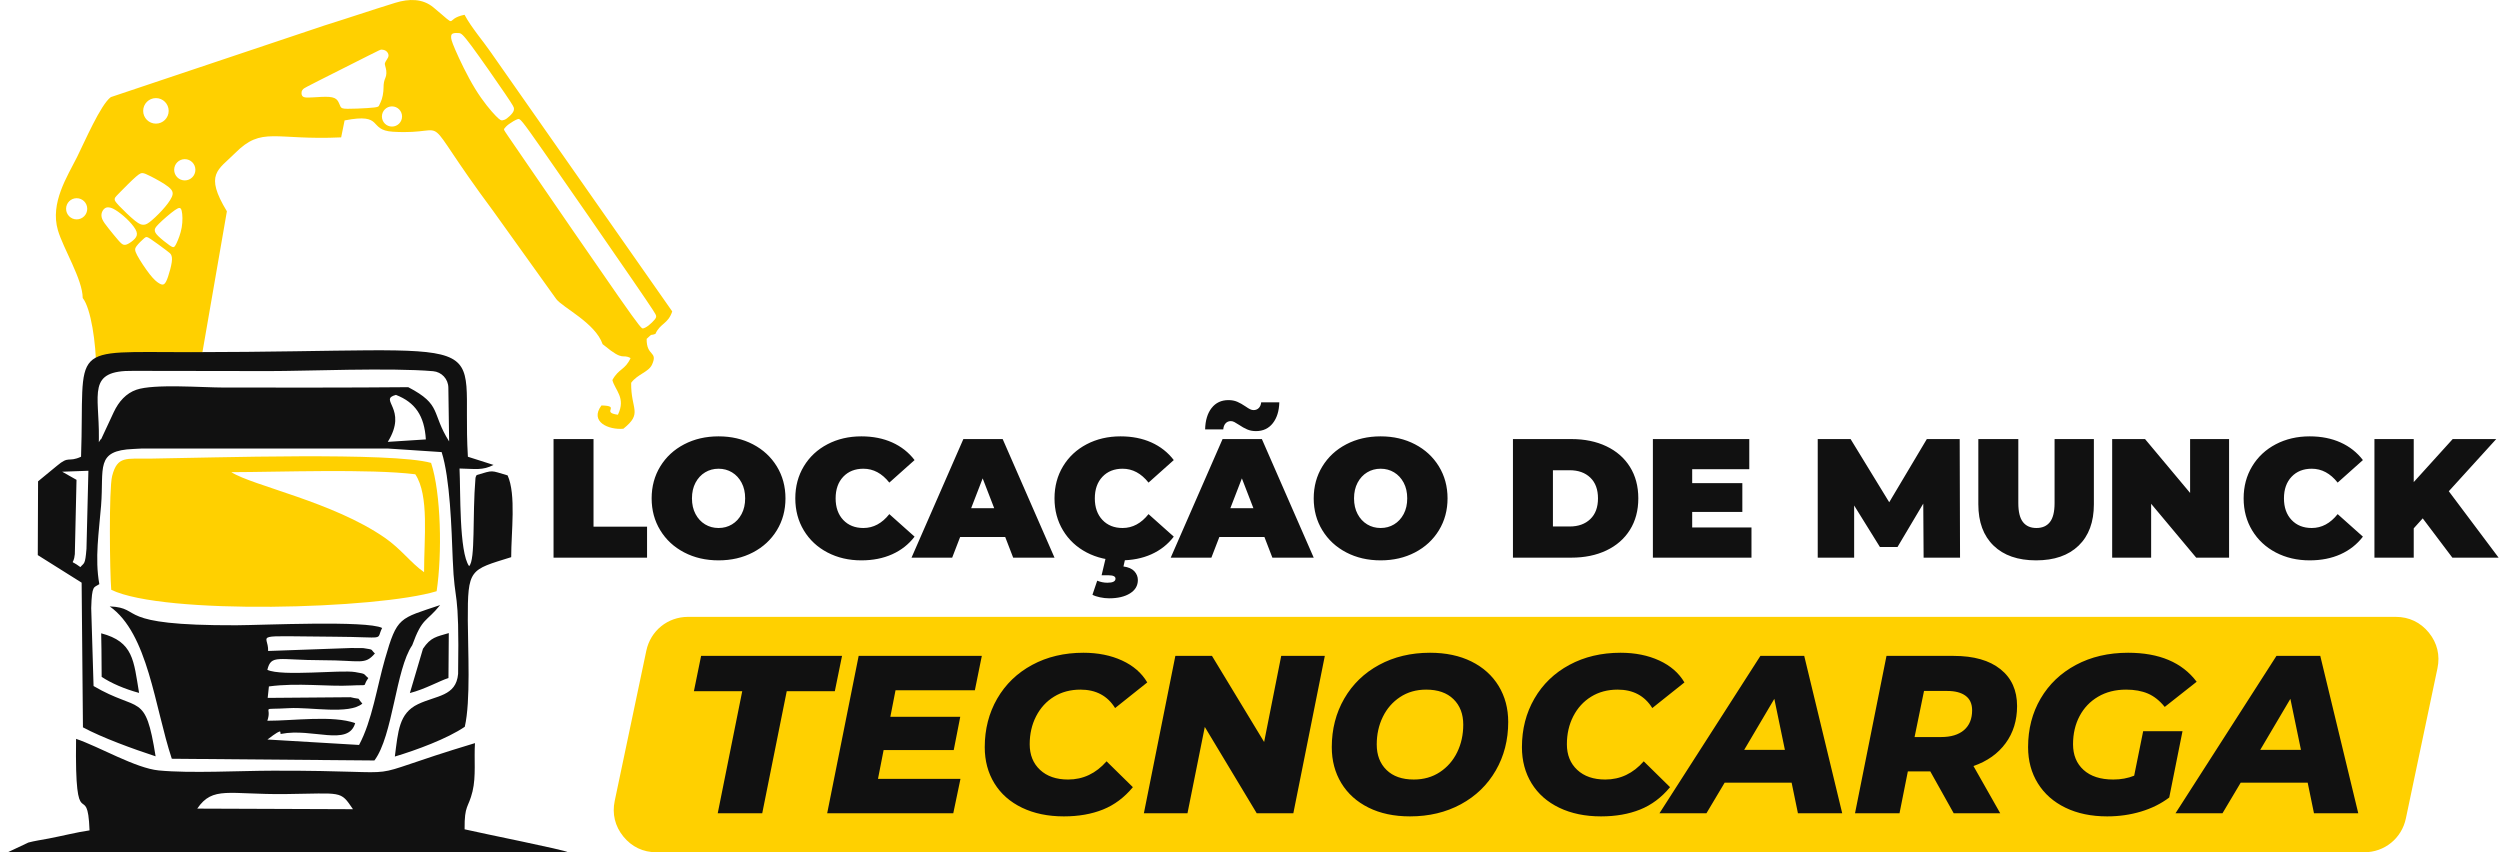 <svg xmlns="http://www.w3.org/2000/svg" width="264" height="90" viewBox="0 0 264 90" fill="none"><path fill-rule="evenodd" clip-rule="evenodd" d="M69.214 35.256C68.633 35.496 68.994 35.11 68.287 35.784C68.26 37.666 69.499 37.055 68.862 38.486C68.499 39.304 67.355 39.48 66.651 40.423C66.608 43.275 67.911 43.602 65.829 45.274C64.275 45.417 62.227 44.541 63.514 42.815C65.637 42.862 63.391 43.544 65.251 43.797C66.12 42.005 64.949 41.219 64.668 40.133C65.354 38.888 66.004 39.093 66.589 37.814C65.675 37.313 65.921 38.23 63.832 36.496C63.787 36.459 63.706 36.386 63.636 36.345C62.867 34.097 59.408 32.475 58.733 31.572L52.081 22.283C43.694 11.007 48.229 14.323 41.49 13.911C38.788 13.745 40.626 11.887 36.389 12.717L36.026 14.506C28.958 14.837 27.683 13.307 24.825 16.168C23.024 17.971 21.57 18.374 23.959 22.314L21.328 37.472H12.898C11.727 37.472 10.701 38.118 10.158 39.071C10.148 36.184 9.592 32.537 8.734 31.47C8.725 29.503 6.684 26.261 6.115 24.312C5.269 21.416 7.118 18.628 8.137 16.583C8.928 14.997 10.629 11.036 11.703 10.255L34.264 2.69C36.784 1.905 39.065 1.122 41.741 0.296C43.199 -0.154 44.63 -0.163 45.769 0.782C48.609 3.138 46.774 2.023 49.057 1.56C49.747 2.877 51.135 4.492 51.804 5.484L70.987 32.885C70.547 34.229 69.718 34.124 69.214 35.256ZM48.467 3.493C48.246 3.468 47.964 3.475 47.812 3.544C47.66 3.614 47.639 3.744 47.639 3.914C47.639 4.085 47.66 4.295 48.084 5.273C48.506 6.252 49.332 7.999 50.171 9.368C51.011 10.739 51.864 11.731 52.345 12.228C52.827 12.724 52.936 12.724 53.059 12.706C53.181 12.688 53.319 12.652 53.518 12.511C53.717 12.369 53.977 12.122 54.118 11.927C54.26 11.731 54.282 11.586 54.274 11.455C54.267 11.325 54.23 11.21 53.347 9.908C52.465 8.607 50.735 6.122 49.791 4.849C48.846 3.577 48.688 3.519 48.467 3.493ZM54.666 12.58C54.414 12.667 54.004 12.914 53.741 13.108C53.479 13.303 53.364 13.446 53.294 13.533C53.224 13.62 53.199 13.65 53.259 13.771C53.319 13.891 53.463 14.102 55.866 17.602C58.269 21.104 62.929 27.895 65.306 31.297C67.683 34.7 67.778 34.715 67.918 34.679C68.059 34.643 68.248 34.556 68.487 34.371C68.725 34.186 69.015 33.903 69.16 33.715C69.304 33.526 69.304 33.432 69.275 33.313C69.247 33.193 69.188 33.048 66.822 29.598C64.456 26.148 59.781 19.392 57.396 15.979C55.012 12.565 54.918 12.492 54.666 12.58ZM40.306 5.238C40.424 5.244 40.621 5.276 40.77 5.385C40.92 5.494 41.022 5.679 41.029 5.84C41.036 6.001 40.949 6.14 40.862 6.273C40.776 6.408 40.689 6.538 40.655 6.647C40.623 6.755 40.645 6.842 40.681 6.973C40.717 7.103 40.768 7.277 40.79 7.462C40.812 7.647 40.804 7.843 40.768 8.002C40.732 8.161 40.667 8.285 40.616 8.43C40.566 8.575 40.529 8.741 40.514 8.941C40.5 9.14 40.507 9.372 40.482 9.644C40.457 9.916 40.399 10.227 40.319 10.474C40.24 10.72 40.139 10.901 40.084 11.028C40.03 11.155 40.023 11.227 39.87 11.282C39.719 11.336 39.422 11.372 38.8 11.412C38.177 11.452 37.229 11.496 36.697 11.489C36.166 11.482 36.049 11.423 35.956 11.253C35.862 11.082 35.789 10.8 35.63 10.597C35.471 10.394 35.225 10.271 34.762 10.234C34.299 10.198 33.618 10.249 33.141 10.278C32.663 10.307 32.388 10.314 32.207 10.282C32.026 10.249 31.939 10.177 31.888 10.068C31.838 9.959 31.824 9.814 31.852 9.691C31.881 9.567 31.954 9.466 32.023 9.401C32.091 9.336 32.157 9.307 32.211 9.274C32.265 9.242 32.308 9.205 33.624 8.537C34.939 7.869 37.526 6.569 38.838 5.909C40.151 5.249 40.189 5.231 40.306 5.238ZM41.394 11.235C40.806 11.235 40.33 11.712 40.33 12.3C40.33 12.889 40.806 13.366 41.394 13.366C41.982 13.366 42.457 12.889 42.457 12.3C42.457 11.712 41.982 11.235 41.394 11.235ZM19.513 16.806C18.895 16.806 18.392 17.31 18.392 17.93C18.392 18.55 18.895 19.052 19.513 19.052C20.132 19.052 20.634 18.55 20.634 17.93C20.634 17.31 20.132 16.806 19.513 16.806ZM16.466 10.359C15.722 10.359 15.119 10.963 15.119 11.708C15.119 12.452 15.722 13.056 16.466 13.056C17.209 13.056 17.812 12.452 17.812 11.708C17.812 10.963 17.209 10.359 16.466 10.359ZM8.095 20.93C7.479 20.93 6.979 21.43 6.979 22.049C6.979 22.666 7.479 23.167 8.095 23.167C8.712 23.167 9.212 22.666 9.212 22.049C9.212 21.43 8.712 20.93 8.095 20.93ZM15.949 18.635C16.472 18.902 17.348 19.376 17.809 19.753C18.27 20.13 18.317 20.409 18.138 20.809C17.959 21.21 17.554 21.732 17.095 22.232C16.635 22.732 16.121 23.211 15.788 23.461C15.455 23.71 15.304 23.732 15.13 23.732C14.956 23.732 14.761 23.71 14.264 23.316C13.769 22.921 12.973 22.152 12.56 21.714C12.149 21.275 12.119 21.166 12.112 21.079C12.105 20.992 12.119 20.927 12.166 20.852C12.213 20.775 12.293 20.688 12.717 20.257C13.14 19.826 13.906 19.05 14.359 18.658C14.811 18.267 14.948 18.26 15.103 18.285C15.256 18.31 15.426 18.369 15.949 18.635ZM18.468 22.189C17.995 22.518 17.202 23.207 16.789 23.62C16.374 24.033 16.338 24.171 16.345 24.32C16.353 24.468 16.403 24.628 16.707 24.928C17.011 25.229 17.568 25.671 17.886 25.892C18.205 26.114 18.285 26.114 18.357 26.084C18.429 26.055 18.495 25.997 18.656 25.654C18.817 25.31 19.075 24.681 19.19 24.012C19.305 23.343 19.277 22.632 19.186 22.262C19.095 21.892 18.942 21.86 18.468 22.189ZM15.214 25.17C14.995 25.357 14.623 25.716 14.423 25.983C14.225 26.249 14.199 26.423 14.487 26.963C14.774 27.503 15.375 28.409 15.824 28.978C16.273 29.547 16.569 29.779 16.799 29.916C17.029 30.055 17.192 30.098 17.334 29.996C17.477 29.895 17.601 29.648 17.751 29.203C17.901 28.757 18.078 28.112 18.137 27.686C18.198 27.26 18.139 27.054 18.075 26.918C18.009 26.782 17.937 26.717 17.517 26.402C17.097 26.086 16.33 25.52 15.915 25.245C15.498 24.969 15.433 24.984 15.214 25.17ZM12.205 22.183C12.517 22.375 12.944 22.697 13.342 23.073C13.74 23.448 14.109 23.876 14.3 24.212C14.492 24.549 14.507 24.795 14.366 25.035C14.225 25.274 13.928 25.506 13.686 25.659C13.443 25.81 13.255 25.883 13.085 25.851C12.915 25.817 12.763 25.68 12.481 25.358C12.199 25.035 11.786 24.528 11.464 24.122C11.142 23.716 10.91 23.412 10.798 23.14C10.686 22.868 10.693 22.628 10.762 22.429C10.831 22.23 10.96 22.07 11.095 21.983C11.229 21.896 11.366 21.882 11.533 21.906C11.699 21.929 11.895 21.99 12.205 22.183Z" fill="#FFD000"></path><path fill-rule="evenodd" clip-rule="evenodd" d="M11.747 62.283C17.294 64.971 39.905 64.325 46.109 62.432C46.702 58.506 46.577 52.078 45.523 48.883C41.382 47.717 22.474 48.339 15.829 48.43C13.332 48.464 12.396 48.114 11.843 50.261C11.487 51.645 11.593 60.514 11.747 62.283ZM44.783 60.426C44.772 56.88 45.343 52.325 43.854 50.083C39.021 49.49 29.406 49.851 24.431 49.861C26.686 51.3 35.157 52.994 40.622 56.778C42.384 57.996 43.333 59.401 44.783 60.426Z" fill="#FFD000"></path><path fill-rule="evenodd" clip-rule="evenodd" d="M9.455 87.688C8.08 87.887 6.592 88.272 5.143 88.548C4.494 88.672 3.596 88.806 2.997 88.972L0.853 89.983L59.98 89.999C59.744 89.769 50.944 88.019 49.061 87.575C49.041 84.936 49.454 85.397 49.898 83.573C50.286 81.982 50.045 80.144 50.157 78.473C36.352 82.634 45.177 81.351 28.829 81.384C25.268 81.39 20.15 81.681 16.769 81.359C14.315 81.124 10.462 78.841 8.033 78.024C7.882 88.795 9.251 82.044 9.455 87.688ZM43.53 68.137C44.609 65.153 44.998 65.743 46.479 63.894C42.161 65.358 41.943 65.091 40.653 69.591C39.806 72.542 39.299 76.091 37.918 78.666L28.242 78.093C30.2 76.595 29.376 77.562 29.699 77.498C32.987 76.85 36.785 78.866 37.507 76.362C35.144 75.516 31.014 76.113 28.23 76.112C28.802 74.498 27.262 74.972 30.507 74.782C32.783 74.649 36.878 75.485 38.264 74.3C37.555 73.502 38.275 73.937 37.022 73.627L28.268 73.698L28.397 72.487C31.44 72.076 34.639 72.522 37.088 72.389C39.137 72.276 38.162 72.606 38.893 71.602C38.309 71.124 38.737 71.186 37.506 70.971C36.021 70.712 29.782 71.454 28.232 70.736C28.636 69.072 29.372 69.716 34.023 69.719C38.129 69.722 38.504 70.261 39.59 69.005C39.054 68.518 39.555 68.632 38.364 68.44C38.359 68.439 37.166 68.43 37.078 68.43L28.313 68.743C28.391 66.88 26.188 67.181 35.323 67.238C40.958 67.273 39.66 67.682 40.353 66.314C38.783 65.497 27.645 66.019 24.935 66.028C11.776 66.074 15.27 64.202 11.586 64.035C15.647 66.897 16.321 74.633 18.142 80.125L39.537 80.306C41.493 77.715 41.788 70.662 43.53 68.137ZM44.666 68.509L43.283 73.186C44.877 72.781 46.443 71.886 47.358 71.599L47.392 66.853C46.079 67.252 45.494 67.272 44.666 68.509ZM6.565 49.813L8.08 50.671L7.902 58.514C7.776 59.869 7.233 58.947 8.489 59.886C8.882 59.406 8.996 59.698 9.132 57.95L9.335 49.712L6.565 49.813ZM14.087 39.164L28.397 39.186C32.285 39.191 41.214 38.807 45.733 39.198C46.64 39.277 47.333 40.022 47.346 40.931L47.428 46.616C45.508 43.576 46.703 42.758 43.109 40.886C36.622 40.947 30.128 40.927 23.636 40.925C21.36 40.924 16.261 40.514 14.405 41.156C13.329 41.528 12.548 42.382 12.01 43.527L10.677 46.386C10.638 46.313 10.52 46.601 10.436 46.696L10.442 46.255C10.495 41.582 9.121 39.087 14.087 39.164ZM41.811 41.7C43.842 42.489 44.819 43.903 44.97 46.403L40.95 46.661C43.136 43.128 39.888 42.209 41.811 41.7ZM40.947 47.364H14.981L14.113 47.409C10.015 47.572 10.996 49.369 10.672 53.422C10.454 56.155 9.994 58.975 10.489 61.684C9.919 62.085 9.703 61.708 9.632 64.21L9.88 72.445C14.754 75.302 15.335 72.986 16.432 79.867C14.072 79.096 10.766 77.893 8.759 76.807L8.62 61.529L3.989 58.619L4.02 50.828L6.004 49.196C7.329 48.071 7.167 48.864 8.559 48.232C8.976 36.151 6.916 37.206 20.174 37.189C53.974 37.143 48.606 34.706 49.409 48.232L52.118 49.097C50.959 49.698 50.19 49.509 48.526 49.474C48.645 51.86 48.469 58.303 49.539 59.784C50.218 59.13 49.873 54.505 50.207 50.529C50.224 50.329 50.281 50.281 50.337 50.164C52.181 49.621 51.74 49.665 53.603 50.202C54.52 52.228 53.977 56.21 53.983 58.836C49.591 60.206 49.383 60.022 49.4 65.537C49.41 68.559 49.714 74.031 49.081 76.747C47.242 78.003 43.959 79.215 41.695 79.891C42.043 77.242 42.119 75.325 44.14 74.36C46.1 73.425 48.16 73.544 48.376 71.166C48.518 61.587 48.007 64.22 47.808 59.051C47.682 55.774 47.522 50.51 46.638 47.741L40.947 47.364ZM10.714 68.572L10.735 71.476C11.737 72.145 13.158 72.757 14.687 73.172C14.113 69.74 14.092 67.772 10.685 66.877L10.714 68.572ZM20.829 85.389L37.273 85.451C35.908 83.439 36.184 83.79 30.128 83.854C24.16 83.918 22.466 82.977 20.829 85.389Z" fill="#111111"></path><path fill-rule="evenodd" clip-rule="evenodd" d="M72.656 65.141H162.402H252.99C254.394 65.141 255.602 65.717 256.487 66.806C257.37 67.897 257.685 69.197 257.396 70.571L254.061 86.424C253.618 88.531 251.807 90 249.654 90H157.818H69.321C67.918 90 66.71 89.425 65.825 88.335C64.94 87.244 64.626 85.944 64.915 84.57L68.251 68.717C68.694 66.61 70.505 65.141 72.656 65.141Z" fill="#FFD000"></path><path d="M78.38 72.99H73.277L74.036 69.263H88.918L88.158 72.99H83.079L80.492 85.878H75.793L78.38 72.99ZM94.567 72.895L94.02 75.695H101.402L100.714 79.209H93.309L92.716 82.246H101.426L100.666 85.878H87.351L90.674 69.263H103.68L102.945 72.895H94.567ZM112.344 86.21C110.667 86.21 109.195 85.905 107.929 85.296C106.663 84.687 105.69 83.829 105.01 82.721C104.33 81.613 103.989 80.34 103.989 78.9C103.989 77.001 104.429 75.292 105.306 73.773C106.185 72.254 107.415 71.067 108.997 70.213C110.58 69.358 112.384 68.931 114.409 68.931C115.944 68.931 117.305 69.204 118.491 69.75C119.678 70.296 120.564 71.067 121.15 72.064L117.755 74.77C116.949 73.473 115.73 72.824 114.1 72.824C113.041 72.824 112.106 73.073 111.3 73.571C110.493 74.069 109.864 74.758 109.413 75.636C108.962 76.515 108.736 77.499 108.736 78.591C108.736 79.715 109.1 80.617 109.828 81.297C110.556 81.978 111.545 82.318 112.795 82.318C114.378 82.318 115.73 81.676 116.853 80.395L119.631 83.124C118.729 84.217 117.676 85.004 116.474 85.486C115.271 85.969 113.895 86.21 112.344 86.21ZM139.9 69.263L136.577 85.878H132.709L127.226 76.763L125.398 85.878H120.794L124.117 69.263H127.985L133.492 78.354L135.296 69.263H139.9ZM148.896 86.21C147.218 86.21 145.759 85.902 144.517 85.284C143.274 84.667 142.316 83.805 141.644 82.697C140.972 81.59 140.636 80.324 140.636 78.9C140.636 77.001 141.075 75.292 141.953 73.773C142.832 72.254 144.057 71.067 145.632 70.213C147.206 69.358 148.998 68.931 151.008 68.931C152.685 68.931 154.144 69.24 155.387 69.856C156.629 70.474 157.587 71.336 158.259 72.443C158.932 73.552 159.267 74.817 159.267 76.241C159.267 78.14 158.829 79.849 157.95 81.368C157.072 82.887 155.846 84.074 154.271 84.928C152.697 85.782 150.905 86.21 148.896 86.21ZM149.299 82.318C150.343 82.318 151.261 82.057 152.052 81.534C152.843 81.012 153.453 80.312 153.88 79.434C154.307 78.555 154.52 77.586 154.52 76.526C154.52 75.403 154.177 74.505 153.488 73.832C152.8 73.159 151.838 72.824 150.604 72.824C149.56 72.824 148.642 73.085 147.851 73.607C147.06 74.129 146.451 74.829 146.023 75.707C145.596 76.586 145.383 77.555 145.383 78.615C145.383 79.738 145.727 80.636 146.416 81.308C147.104 81.981 148.065 82.318 149.299 82.318ZM169.07 86.21C167.393 86.21 165.921 85.905 164.655 85.296C163.39 84.687 162.416 83.829 161.736 82.721C161.056 81.613 160.716 80.34 160.716 78.9C160.716 77.001 161.154 75.292 162.033 73.773C162.911 72.254 164.141 71.067 165.724 70.213C167.306 69.358 169.109 68.931 171.135 68.931C172.67 68.931 174.03 69.204 175.218 69.75C176.404 70.296 177.29 71.067 177.876 72.064L174.482 74.77C173.674 73.473 172.457 72.824 170.826 72.824C169.766 72.824 168.832 73.073 168.025 73.571C167.219 74.069 166.59 74.758 166.138 75.636C165.688 76.515 165.463 77.499 165.463 78.591C165.463 79.715 165.826 80.617 166.554 81.297C167.282 81.978 168.27 82.318 169.521 82.318C171.103 82.318 172.456 81.676 173.579 80.395L176.356 83.124C175.455 84.217 174.402 85.004 173.2 85.486C171.997 85.969 170.621 86.21 169.07 86.21ZM189.196 82.65H182.124L180.201 85.878H175.241L185.898 69.263H190.526L194.537 85.878H189.861L189.196 82.65ZM188.485 79.184L187.369 73.797L184.188 79.184H188.485ZM213.003 74.557C213.003 76.075 212.599 77.385 211.792 78.484C210.986 79.584 209.854 80.387 208.398 80.894L211.223 85.878H206.31L203.841 81.463H201.468L200.589 85.878H195.89L199.213 69.263H206.31C208.43 69.263 210.075 69.73 211.246 70.664C212.417 71.597 213.003 72.895 213.003 74.557ZM208.256 75.007C208.256 74.327 208.026 73.816 207.568 73.476C207.108 73.136 206.468 72.966 205.645 72.966H203.176L202.179 77.832H204.981C206.024 77.832 206.832 77.586 207.402 77.096C207.971 76.605 208.256 75.909 208.256 75.007ZM226.318 77.215H230.472L229.071 84.217C228.217 84.865 227.224 85.36 226.093 85.7C224.961 86.04 223.77 86.21 222.52 86.21C220.843 86.21 219.375 85.905 218.118 85.296C216.86 84.687 215.886 83.829 215.198 82.721C214.51 81.613 214.166 80.34 214.166 78.9C214.166 76.985 214.608 75.272 215.495 73.761C216.381 72.25 217.623 71.067 219.222 70.213C220.82 69.358 222.655 68.931 224.728 68.931C228.019 68.931 230.432 69.951 231.967 71.993L228.596 74.651C228.059 73.987 227.465 73.516 226.817 73.239C226.168 72.962 225.4 72.824 224.514 72.824C223.391 72.824 222.405 73.073 221.559 73.571C220.712 74.069 220.06 74.754 219.601 75.624C219.142 76.495 218.913 77.484 218.913 78.591C218.913 79.73 219.284 80.636 220.028 81.308C220.772 81.981 221.816 82.318 223.161 82.318C223.969 82.318 224.704 82.183 225.368 81.914L226.318 77.215ZM243.691 82.65H236.618L234.696 85.878H229.736L240.393 69.263H245.021L249.032 85.878H244.356L243.691 82.65ZM242.98 79.184L241.864 73.797L238.683 79.184H242.98Z" fill="#111111"></path><path d="M58.454 46.365H62.676V55.615H68.329V58.888H58.454V46.365ZM75.88 59.174C74.532 59.174 73.321 58.895 72.248 58.334C71.174 57.774 70.333 56.996 69.725 55.999C69.117 55.004 68.813 53.879 68.813 52.627C68.813 51.375 69.117 50.25 69.725 49.254C70.333 48.259 71.174 47.48 72.248 46.92C73.321 46.359 74.532 46.079 75.88 46.079C77.228 46.079 78.438 46.359 79.511 46.92C80.585 47.48 81.425 48.259 82.034 49.254C82.642 50.25 82.946 51.375 82.946 52.627C82.946 53.879 82.642 55.004 82.034 55.999C81.425 56.996 80.585 57.774 79.511 58.334C78.438 58.895 77.228 59.174 75.88 59.174ZM75.88 55.757C76.405 55.757 76.879 55.63 77.302 55.373C77.726 55.117 78.062 54.753 78.312 54.282C78.563 53.811 78.688 53.259 78.688 52.627C78.688 51.995 78.563 51.443 78.312 50.972C78.062 50.501 77.726 50.137 77.302 49.881C76.879 49.625 76.405 49.497 75.88 49.497C75.355 49.497 74.881 49.625 74.457 49.881C74.034 50.137 73.697 50.501 73.447 50.972C73.196 51.443 73.071 51.995 73.071 52.627C73.071 53.259 73.196 53.811 73.447 54.282C73.697 54.753 74.034 55.117 74.457 55.373C74.881 55.63 75.355 55.757 75.88 55.757ZM90.961 59.174C89.637 59.174 88.444 58.897 87.383 58.343C86.321 57.788 85.489 57.013 84.887 56.017C84.285 55.022 83.984 53.891 83.984 52.627C83.984 51.362 84.285 50.232 84.887 49.236C85.489 48.241 86.321 47.466 87.383 46.911C88.444 46.356 89.637 46.079 90.961 46.079C92.177 46.079 93.263 46.294 94.217 46.723C95.172 47.153 95.959 47.773 96.579 48.584L93.913 50.963C93.138 49.985 92.226 49.497 91.176 49.497C90.293 49.497 89.584 49.779 89.046 50.345C88.511 50.913 88.242 51.673 88.242 52.627C88.242 53.581 88.511 54.341 89.046 54.908C89.584 55.475 90.293 55.757 91.176 55.757C92.226 55.757 93.138 55.268 93.913 54.291L96.579 56.67C95.959 57.481 95.172 58.101 94.217 58.531C93.263 58.96 92.177 59.174 90.961 59.174ZM106.15 56.706H101.391L100.55 58.888H96.257L101.731 46.365H105.882L111.356 58.888H106.991L106.15 56.706ZM104.987 53.665L103.77 50.516L102.554 53.665H104.987ZM118.333 59.174C117.01 59.174 115.817 58.897 114.755 58.343C113.694 57.788 112.862 57.013 112.26 56.017C111.657 55.022 111.356 53.891 111.356 52.627C111.356 51.362 111.657 50.232 112.26 49.236C112.862 48.241 113.694 47.466 114.755 46.911C115.817 46.356 117.01 46.079 118.333 46.079C119.55 46.079 120.635 46.294 121.59 46.723C122.543 47.153 123.33 47.773 123.951 48.584L121.285 50.963C120.51 49.985 119.597 49.497 118.548 49.497C117.666 49.497 116.956 49.779 116.419 50.345C115.882 50.913 115.613 51.673 115.613 52.627C115.613 53.581 115.882 54.341 116.419 54.908C116.956 55.475 117.666 55.757 118.548 55.757C119.597 55.757 120.51 55.268 121.285 54.291L123.951 56.67C123.33 57.481 122.543 58.101 121.59 58.531C120.635 58.96 119.55 59.174 118.333 59.174ZM117.116 63.182C116.807 63.182 116.485 63.146 116.151 63.074C115.817 63.003 115.554 62.914 115.363 62.807L115.865 61.322C116.222 61.464 116.58 61.536 116.938 61.536C117.51 61.536 117.797 61.394 117.797 61.106C117.797 60.869 117.552 60.749 117.063 60.749H116.329L116.812 58.71H118.888L118.637 59.819C119.162 59.891 119.546 60.06 119.791 60.328C120.035 60.597 120.158 60.904 120.158 61.25C120.158 61.847 119.881 62.317 119.326 62.663C118.771 63.01 118.035 63.182 117.116 63.182ZM133.522 56.706H128.763L127.922 58.888H123.628L129.103 46.365H133.254L138.728 58.888H134.363L133.522 56.706ZM132.359 53.665L131.143 50.516L129.926 53.665H132.359ZM132.627 45.525C132.281 45.525 131.971 45.465 131.697 45.345C131.423 45.226 131.136 45.066 130.839 44.863C130.636 44.731 130.472 44.633 130.346 44.567C130.221 44.502 130.099 44.469 129.98 44.469C129.753 44.469 129.568 44.547 129.425 44.701C129.282 44.856 129.198 45.071 129.175 45.345H127.261C127.284 44.392 127.514 43.637 127.949 43.082C128.384 42.528 128.977 42.251 129.729 42.251C130.075 42.251 130.385 42.31 130.659 42.429C130.934 42.548 131.22 42.71 131.518 42.913C131.721 43.055 131.885 43.157 132.01 43.216C132.135 43.276 132.257 43.306 132.377 43.306C132.604 43.306 132.788 43.231 132.932 43.082C133.075 42.933 133.158 42.733 133.182 42.483H135.096C135.072 43.402 134.843 44.138 134.408 44.692C133.973 45.248 133.379 45.525 132.627 45.525ZM145.795 59.174C144.448 59.174 143.236 58.895 142.163 58.334C141.09 57.774 140.249 56.996 139.641 55.999C139.032 55.004 138.728 53.879 138.728 52.627C138.728 51.375 139.032 50.25 139.641 49.254C140.249 48.259 141.09 47.48 142.163 46.92C143.236 46.359 144.448 46.079 145.795 46.079C147.142 46.079 148.353 46.359 149.427 46.92C150.5 47.48 151.341 48.259 151.949 49.254C152.557 50.25 152.861 51.375 152.861 52.627C152.861 53.879 152.557 55.004 151.949 55.999C151.341 56.996 150.5 57.774 149.427 58.334C148.353 58.895 147.142 59.174 145.795 59.174ZM145.795 55.757C146.32 55.757 146.793 55.63 147.217 55.373C147.64 55.117 147.978 54.753 148.228 54.282C148.479 53.811 148.603 53.259 148.603 52.627C148.603 51.995 148.479 51.443 148.228 50.972C147.978 50.501 147.64 50.137 147.217 49.881C146.793 49.625 146.32 49.497 145.795 49.497C145.271 49.497 144.796 49.625 144.372 49.881C143.949 50.137 143.612 50.501 143.362 50.972C143.112 51.443 142.986 51.995 142.986 52.627C142.986 53.259 143.112 53.811 143.362 54.282C143.612 54.753 143.949 55.117 144.372 55.373C144.796 55.63 145.271 55.757 145.795 55.757ZM159.767 46.365H165.939C167.334 46.365 168.566 46.619 169.633 47.126C170.701 47.633 171.53 48.357 172.12 49.299C172.71 50.241 173.006 51.35 173.006 52.627C173.006 53.903 172.71 55.013 172.12 55.955C171.53 56.897 170.701 57.621 169.633 58.128C168.566 58.635 167.334 58.888 165.939 58.888H159.767V46.365ZM165.76 55.597C166.667 55.597 167.391 55.337 167.934 54.818C168.477 54.3 168.748 53.569 168.748 52.627C168.748 51.684 168.477 50.954 167.934 50.435C167.391 49.916 166.667 49.657 165.76 49.657H163.989V55.597H165.76ZM184.956 55.703V58.888H174.545V46.365H184.724V49.55H178.695V51.017H183.991V54.058H178.695V55.703H184.956ZM203.133 58.888L203.097 53.181L200.378 57.761H198.518L195.798 53.379V58.888H191.952V46.365H195.422L199.502 53.038L203.473 46.365H206.944L206.98 58.888H203.133ZM215.013 59.174C213.092 59.174 211.595 58.656 210.522 57.618C209.449 56.58 208.912 55.126 208.912 53.253V46.365H213.134V53.128C213.134 54.046 213.297 54.714 213.626 55.132C213.954 55.549 214.428 55.757 215.048 55.757C215.668 55.757 216.143 55.549 216.47 55.132C216.799 54.714 216.963 54.046 216.963 53.128V46.365H221.113V53.253C221.113 55.126 220.577 56.58 219.503 57.618C218.43 58.656 216.933 59.174 215.013 59.174ZM235.39 46.365V58.888H231.919L227.16 53.199V58.888H223.045V46.365H226.516L231.275 52.055V46.365H235.39ZM243.906 59.174C242.581 59.174 241.389 58.897 240.327 58.343C239.266 57.788 238.434 57.013 237.832 56.017C237.229 55.022 236.928 53.891 236.928 52.627C236.928 51.362 237.229 50.232 237.832 49.236C238.434 48.241 239.266 47.466 240.327 46.911C241.389 46.356 242.581 46.079 243.906 46.079C245.122 46.079 246.207 46.294 247.161 46.723C248.116 47.153 248.903 47.773 249.523 48.584L246.857 50.963C246.082 49.985 245.169 49.497 244.12 49.497C243.237 49.497 242.528 49.779 241.991 50.345C241.454 50.913 241.186 51.673 241.186 52.627C241.186 53.581 241.454 54.341 241.991 54.908C242.528 55.475 243.237 55.757 244.12 55.757C245.169 55.757 246.082 55.268 246.857 54.291L249.523 56.67C248.903 57.481 248.116 58.101 247.161 58.531C246.207 58.96 245.122 59.174 243.906 59.174ZM255.839 54.738L254.89 55.793V58.888H250.74V46.365H254.89V50.909L259.005 46.365H263.602L258.593 51.875L263.853 58.888H258.969L255.839 54.738Z" fill="#111111"></path></svg>
